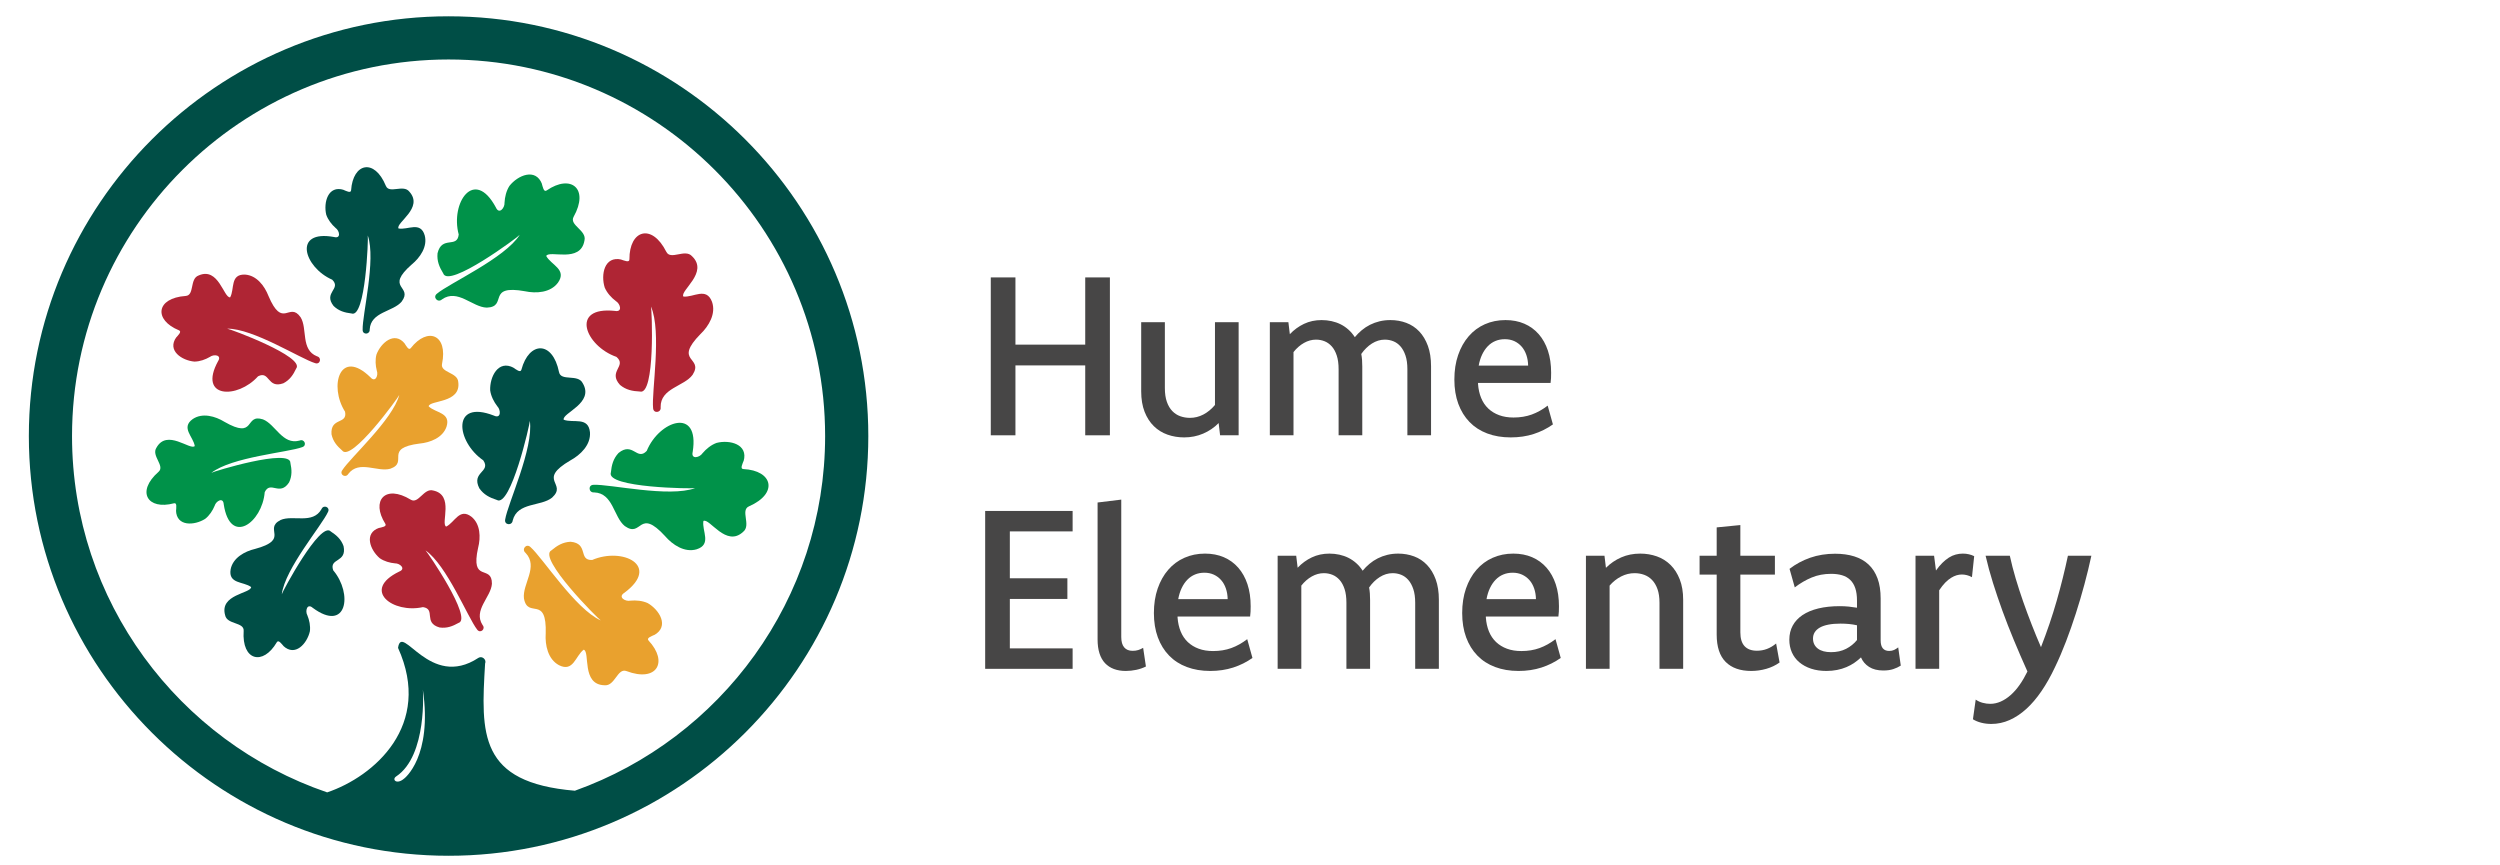 <?xml version="1.0" encoding="UTF-8"?>
<svg width="260px" height="90px" viewBox="0 0 260 90" version="1.1" xmlns="http://www.w3.org/2000/svg" xmlns:xlink="http://www.w3.org/1999/xlink">
    <!-- Generator: Sketch 59 (86127) - https://sketch.com -->
    <title>hume_logo</title>
    <desc>Created with Sketch.</desc>
    <g id="Page-1" stroke="none" stroke-width="1" fill="none" fill-rule="evenodd">
        <g id="Schools" transform="translate(-980, -2683)">
            <g id="hume_logo" transform="translate(983, 2684)">
                <path d="M41.17,23.479 C40.728,21.979 39.415,22.942 38.443,22.761 C38.144,22.159 41.097,20.621 39.573,18.934 C38.957,18.135 37.484,19.193 37.129,18.328 C35.94,15.43 33.71,15.947 33.514,18.784 C33.489,19.135 33.004,18.858 32.677,18.727 C32.702,18.734 32.727,18.741 32.752,18.748 C31.112,18.235 30.628,20.064 30.928,21.325 C31.11,21.86 31.493,22.346 31.896,22.702 C32.315,22.987 32.498,23.852 31.738,23.648 C27.391,22.859 28.629,26.818 31.551,28.09 C32.536,29.062 30.588,29.406 31.692,30.819 C32.236,31.348 32.843,31.513 33.558,31.601 C35.033,32.151 35.32,23.694 35.249,23.49 C36.128,26.027 34.666,31.748 34.715,33.298 C34.703,33.857 35.489,33.804 35.45,33.258 C35.556,31.417 37.874,31.438 38.771,30.369 C40.009,28.702 36.937,29.029 39.846,26.481 C39.838,26.489 39.83,26.497 39.822,26.505 C40.688,25.789 41.484,24.654 41.17,23.479" id="Fill-1" fill="#004E46"></path>
                <path d="M58.357,43.964 C58.195,42.289 56.613,43.038 55.624,42.651 C55.431,41.953 58.863,40.931 57.596,38.839 C57.108,37.869 55.338,38.686 55.139,37.7 C54.474,34.398 52.014,34.488 51.227,37.445 C51.131,37.81 50.674,37.419 50.355,37.215 C50.38,37.227 50.405,37.24 50.43,37.252 C48.804,36.375 47.92,38.209 47.979,39.601 C48.062,40.205 48.368,40.796 48.721,41.253 C49.105,41.64 49.123,42.59 48.361,42.22 C43.931,40.5 44.431,44.934 47.258,46.873 C48.101,48.101 45.974,48.067 46.851,49.785 C47.318,50.453 47.925,50.752 48.663,50.991 C50.108,51.873 52.135,42.999 52.102,42.769 C52.512,45.627 49.803,51.372 49.539,53.019 C49.412,53.607 50.253,53.711 50.323,53.127 C50.81,51.203 53.254,51.699 54.419,50.751 C56.067,49.243 52.755,48.962 56.347,46.865 C56.336,46.871 56.326,46.878 56.316,46.885 C57.377,46.305 58.449,45.268 58.357,43.964" id="Fill-2" fill="#004E46"></path>
                <path d="M71.05,30.39 C70.454,28.817 69.124,29.956 68.068,29.841 C67.698,29.219 70.742,27.331 68.97,25.645 C68.244,24.837 66.751,26.092 66.299,25.192 C64.79,22.18 62.441,22.914 62.459,25.974 C62.461,26.351 61.918,26.095 61.556,25.981 C61.584,25.986 61.611,25.991 61.639,25.997 C59.839,25.579 59.468,27.58 59.892,28.908 C60.13,29.468 60.58,29.959 61.041,30.307 C61.513,30.58 61.78,31.491 60.948,31.334 C56.221,30.839 57.87,34.985 61.106,36.114 C62.242,37.077 60.181,37.602 61.479,39.031 C62.105,39.553 62.769,39.681 63.544,39.718 C65.17,40.189 64.794,31.094 64.701,30.881 C65.848,33.531 64.744,39.785 64.922,41.445 C64.954,42.045 65.793,41.924 65.707,41.342 C65.671,39.359 68.16,39.194 69.035,37.974 C70.228,36.085 66.959,36.685 69.873,33.717 C69.866,33.726 69.858,33.735 69.849,33.745 C70.721,32.907 71.482,31.625 71.05,30.39" id="Fill-3" fill="#AF2534"></path>
                <path d="M22.474,27.557 C20.912,27.507 21.414,29.055 20.938,29.921 C20.271,30.016 19.738,26.729 17.659,27.648 C16.706,27.983 17.249,29.713 16.316,29.778 C13.191,29.998 12.983,32.277 15.615,33.354 C15.94,33.487 15.525,33.862 15.298,34.131 C15.313,34.11 15.327,34.087 15.342,34.066 C14.34,35.462 15.926,36.495 17.216,36.606 C17.782,36.602 18.364,36.39 18.828,36.119 C19.231,35.81 20.108,35.908 19.676,36.566 C17.563,40.446 21.711,40.512 23.835,38.137 C25.068,37.506 24.782,39.463 26.472,38.86 C27.143,38.509 27.491,37.985 27.799,37.333 C28.785,36.105 20.844,33.179 20.627,33.182 C23.312,33.144 28.286,36.326 29.774,36.767 C30.301,36.953 30.497,36.189 29.967,36.056 C28.251,35.378 28.999,33.183 28.264,31.996 C27.069,30.298 26.416,33.318 24.91,29.755 C24.915,29.766 24.92,29.776 24.925,29.787 C24.517,28.74 23.689,27.628 22.474,27.557" id="Fill-4" fill="#AF2534"></path>
                <path d="M46.024,52.736 C44.781,51.788 44.29,53.339 43.4,53.768 C42.803,53.458 44.276,50.473 42.05,50.013 C41.08,49.733 40.517,51.456 39.719,50.968 C37.049,49.333 35.555,51.067 37.073,53.473 C37.26,53.769 36.705,53.834 36.364,53.921 C36.388,53.912 36.413,53.903 36.437,53.894 C34.811,54.448 35.502,56.211 36.489,57.05 C36.952,57.375 37.548,57.541 38.083,57.589 C38.591,57.572 39.249,58.161 38.515,58.445 C34.541,60.378 37.88,62.84 40.989,62.139 C42.358,62.342 40.99,63.769 42.716,64.258 C43.467,64.363 44.054,64.138 44.683,63.786 C46.199,63.359 41.432,56.366 41.254,56.243 C43.461,57.77 45.664,63.249 46.62,64.472 C46.94,64.929 47.543,64.422 47.189,64.005 C46.186,62.457 48.069,61.103 48.16,59.711 C48.173,57.635 45.889,59.714 46.729,55.939 C46.727,55.951 46.726,55.962 46.724,55.974 C47.001,54.884 46.971,53.498 46.024,52.736" id="Fill-5" fill="#AF2534"></path>
                <path d="M17.051,42.578 C15.775,43.483 17.111,44.413 17.256,45.39 C16.782,45.869 14.37,43.573 13.269,45.563 C12.713,46.405 14.191,47.455 13.487,48.071 C11.132,50.135 12.343,52.077 15.091,51.343 C15.43,51.252 15.326,51.802 15.308,52.153 C15.307,52.127 15.306,52.102 15.304,52.076 C15.349,53.793 17.237,53.658 18.332,52.965 C18.78,52.62 19.116,52.1 19.322,51.603 C19.456,51.114 20.214,50.66 20.268,51.446 C20.93,55.815 24.274,53.36 24.531,50.183 C25.131,48.935 26.087,50.667 27.067,49.165 C27.39,48.479 27.35,47.851 27.202,47.146 C27.244,45.573 19.15,48.042 18.979,48.176 C21.095,46.522 26.981,46.05 28.433,45.502 C28.964,45.331 28.659,44.605 28.156,44.818 C26.38,45.316 25.648,43.116 24.346,42.614 C22.367,41.984 23.673,44.784 20.319,42.857 C20.329,42.863 20.34,42.868 20.35,42.873 C19.392,42.285 18.06,41.9 17.051,42.578" id="Fill-6" fill="#009249"></path>
                <path d="M20.987,58.205 C20.722,59.746 22.325,59.462 23.117,60.052 C23.119,60.725 19.791,60.802 20.415,62.988 C20.616,63.977 22.404,63.678 22.341,64.611 C22.129,67.736 24.357,68.256 25.786,65.796 C25.962,65.493 26.276,65.955 26.512,66.217 C26.493,66.2 26.474,66.182 26.454,66.165 C27.699,67.349 28.941,65.921 29.227,64.657 C29.301,64.096 29.171,63.491 28.966,62.994 C28.716,62.553 28.933,61.697 29.525,62.215 C33.079,64.842 33.714,60.742 31.654,58.312 C31.198,57.004 33.097,57.556 32.731,55.799 C32.476,55.085 32.004,54.669 31.402,54.274 C30.321,53.13 26.331,60.593 26.305,60.808 C26.635,58.143 30.472,53.654 31.112,52.241 C31.369,51.745 30.64,51.446 30.434,51.952 C29.527,53.558 27.456,52.516 26.18,53.08 C24.332,54.031 27.234,55.092 23.5,56.095 C23.51,56.092 23.521,56.088 23.532,56.085 C22.439,56.344 21.223,57.012 20.987,58.205" id="Fill-7" fill="#004E46"></path>
                <path d="M69.447,56.128 C71.05,55.617 69.984,54.228 70.154,53.179 C70.795,52.843 72.518,55.982 74.296,54.302 C75.141,53.621 73.968,52.062 74.891,51.66 C77.978,50.313 77.37,47.928 74.313,47.783 C73.936,47.766 74.223,47.236 74.355,46.882 C74.348,46.909 74.341,46.935 74.334,46.963 C74.848,45.188 72.868,44.711 71.52,45.063 C70.948,45.271 70.434,45.696 70.062,46.137 C69.765,46.595 68.84,46.812 69.041,45.99 C69.787,41.296 65.559,42.721 64.26,45.894 C63.238,46.977 62.823,44.891 61.327,46.111 C60.773,46.708 60.609,47.365 60.531,48.136 C59.975,49.736 69.077,49.842 69.295,49.762 C66.587,50.767 60.4,49.332 58.734,49.421 C58.133,49.421 58.209,50.265 58.795,50.211 C60.777,50.279 60.809,52.774 61.981,53.712 C63.804,55.004 63.378,51.708 66.187,54.775 C66.179,54.767 66.17,54.759 66.161,54.75 C66.952,55.665 68.191,56.494 69.447,56.128" id="Fill-8" fill="#009249"></path>
                <path d="M55.138,68.181 C56.641,68.935 56.85,67.198 57.705,66.567 C58.399,66.776 57.436,70.225 59.881,70.267 C60.962,70.37 61.214,68.435 62.154,68.793 C65.303,69.989 66.536,67.859 64.452,65.619 C64.195,65.342 64.769,65.164 65.112,65.003 C65.089,65.017 65.064,65.031 65.041,65.046 C66.649,64.136 65.567,62.411 64.357,61.72 C63.802,61.47 63.139,61.413 62.564,61.468 C62.031,61.588 61.218,61.096 61.937,60.649 C65.752,57.815 61.732,55.877 58.586,57.238 C57.098,57.297 58.26,55.516 56.338,55.342 C55.524,55.381 54.948,55.737 54.353,56.234 C52.836,56.988 59.268,63.429 59.481,63.523 C56.843,62.348 53.423,56.997 52.169,55.895 C51.739,55.476 51.203,56.132 51.66,56.502 C53.03,57.938 51.308,59.744 51.49,61.234 C51.89,63.432 53.89,60.778 53.754,64.936 C53.753,64.923 53.753,64.91 53.752,64.898 C53.678,66.104 53.985,67.564 55.138,68.181" id="Fill-9" fill="#E9A12E"></path>
                <path d="M55.03,28.396 C55.997,27.02 54.307,26.559 53.807,25.622 C54.115,24.966 57.387,26.421 57.785,24.008 C58.044,22.954 56.168,22.423 56.658,21.544 C58.3,18.603 56.372,17.073 53.852,18.808 C53.541,19.022 53.448,18.428 53.339,18.066 C53.35,18.092 53.361,18.117 53.372,18.143 C52.706,16.42 50.842,17.238 49.982,18.335 C49.653,18.846 49.5,19.495 49.471,20.072 C49.513,20.616 48.908,21.349 48.57,20.573 C46.322,16.385 43.819,20.08 44.706,23.39 C44.549,24.872 42.955,23.462 42.504,25.338 C42.424,26.15 42.691,26.771 43.096,27.432 C43.621,29.042 50.931,23.618 51.055,23.421 C49.509,25.86 43.715,28.463 42.443,29.543 C41.965,29.907 42.536,30.533 42.969,30.135 C44.589,28.99 46.125,30.955 47.625,30.993 C49.858,30.918 47.524,28.552 51.617,29.293 C51.605,29.292 51.593,29.29 51.581,29.288 C52.764,29.539 54.252,29.448 55.03,28.396" id="Fill-10" fill="#009249"></path>
                <g id="Group-14">
                    <path d="M43.438,43.38 C43.911,41.889 42.284,41.952 41.58,41.259 C41.67,40.592 44.977,40.97 44.657,38.719 C44.594,37.712 42.781,37.765 42.971,36.848 C43.608,33.783 41.471,32.963 39.72,35.204 C39.503,35.481 39.256,34.98 39.058,34.688 C39.075,34.708 39.091,34.728 39.108,34.748 C38.037,33.405 36.612,34.651 36.155,35.863 C36.006,36.409 36.052,37.027 36.187,37.546 C36.375,38.017 36.043,38.836 35.527,38.241 C32.365,35.155 31.176,39.129 32.886,41.818 C33.159,43.176 31.352,42.37 31.475,44.16 C31.631,44.902 32.041,45.379 32.584,45.852 C33.499,47.134 38.47,40.284 38.525,40.076 C37.834,42.67 33.421,46.593 32.594,47.906 C32.271,48.363 32.953,48.758 33.225,48.284 C34.343,46.817 36.253,48.132 37.595,47.747 C39.553,47.058 36.824,45.61 40.661,45.126 C40.65,45.128 40.638,45.13 40.627,45.133 C41.746,45.025 43.041,44.529 43.438,43.38" id="Fill-11" fill="#E9A12E"></path>
                    <path d="M56.789,81.235 C46.776,80.396 47.011,75.339 47.45,68.009 C47.628,67.604 47.137,67.175 46.759,67.415 C41.669,70.776 38.782,63.676 38.397,66.38 C42.033,74.412 35.918,79.752 31.025,81.408 C15.61,76.141 4.491,61.523 4.491,44.348 C4.491,22.754 22.059,5.186 43.652,5.186 C65.246,5.186 82.813,22.754 82.813,44.348 C82.813,61.334 71.939,75.823 56.789,81.235 Z M40.977,70.711 C41.997,77.728 39.043,79.962 39.043,79.962 C38.243,80.656 37.723,80.066 38.199,79.751 C41.471,77.583 40.977,70.711 40.977,70.711 Z M43.652,0.695 C19.583,0.695 0,20.277 0,44.348 C0,68.417 19.583,88 43.652,88 C67.722,88 87.305,68.417 87.305,44.348 C87.305,20.277 67.722,0.695 43.652,0.695 L43.652,0.695 Z" id="Fill-13" fill="#004E46"></path>
                </g>
                <polyline id="Fill-15" fill="#474646" points="108.552 54.265 102.023 54.265 102.023 59.141 108.008 59.141 108.008 61.29 102.023 61.29 102.023 66.432 108.552 66.432 108.552 68.558 99.458 68.558 99.458 52.139 108.552 52.139 108.552 54.265"></polyline>
                <path d="M113.611,65.242 C113.611,65.727 113.712,66.089 113.917,66.328 C114.12,66.567 114.411,66.686 114.788,66.686 C115.005,66.686 115.2,66.66 115.373,66.606 C115.545,66.552 115.717,66.474 115.887,66.374 L116.176,68.316 C115.867,68.47 115.532,68.585 115.171,68.663 C114.808,68.739 114.447,68.779 114.084,68.779 C113.622,68.779 113.209,68.711 112.847,68.576 C112.485,68.44 112.178,68.239 111.923,67.97 C111.668,67.699 111.476,67.358 111.346,66.947 C111.214,66.534 111.149,66.055 111.149,65.508 L111.149,51.26 L113.611,50.959 L113.611,65.242" id="Fill-16" fill="#474646"></path>
                <path d="M124.678,61.313 C124.67,60.913 124.608,60.543 124.492,60.203 C124.377,59.865 124.213,59.574 124,59.332 C123.787,59.089 123.536,58.901 123.242,58.765 C122.948,58.63 122.62,58.562 122.258,58.562 C121.902,58.562 121.576,58.624 121.279,58.748 C120.982,58.871 120.717,59.052 120.485,59.291 C120.253,59.529 120.057,59.818 119.895,60.158 C119.733,60.497 119.613,60.882 119.535,61.313 L124.678,61.313 Z M127.255,67.426 C126.647,67.857 125.978,68.19 125.25,68.425 C124.521,68.66 123.727,68.779 122.863,68.779 C121.963,68.779 121.15,68.641 120.425,68.367 C119.701,68.095 119.087,67.698 118.583,67.177 C118.078,66.657 117.689,66.026 117.415,65.283 C117.142,64.539 117.005,63.697 117.005,62.758 C117.005,61.818 117.137,60.968 117.398,60.21 C117.66,59.452 118.026,58.8 118.496,58.257 C118.965,57.714 119.525,57.298 120.178,57.01 C120.828,56.721 121.543,56.575 122.321,56.575 C123.045,56.575 123.697,56.701 124.279,56.95 C124.861,57.201 125.36,57.563 125.776,58.038 C126.192,58.511 126.511,59.084 126.736,59.759 C126.959,60.434 127.07,61.199 127.07,62.053 C127.07,62.253 127.066,62.44 127.058,62.614 C127.051,62.787 127.036,62.954 127.013,63.116 L119.466,63.116 L119.466,63.22 C119.505,63.759 119.613,64.245 119.791,64.676 C119.968,65.107 120.214,65.473 120.531,65.774 C120.848,66.073 121.225,66.305 121.666,66.466 C122.105,66.63 122.603,66.709 123.158,66.709 C123.852,66.709 124.485,66.606 125.056,66.398 C125.628,66.19 126.179,65.882 126.711,65.473 L127.255,67.426 L127.255,67.426 Z" id="Fill-17" fill="#474646"></path>
                <path d="M129.875,56.795 L131.805,56.795 L131.955,58.044 C132.386,57.588 132.878,57.23 133.429,56.969 C133.98,56.707 134.59,56.575 135.26,56.575 C135.615,56.575 135.959,56.613 136.294,56.685 C136.63,56.759 136.943,56.868 137.236,57.014 C137.529,57.161 137.8,57.346 138.051,57.57 C138.302,57.792 138.523,58.054 138.716,58.355 C138.93,58.093 139.169,57.852 139.432,57.633 C139.693,57.413 139.98,57.224 140.293,57.067 C140.604,56.91 140.937,56.788 141.292,56.702 C141.646,56.618 142.02,56.575 142.413,56.575 C142.999,56.575 143.549,56.673 144.065,56.864 C144.581,57.057 145.03,57.354 145.411,57.754 C145.792,58.155 146.093,58.655 146.313,59.256 C146.531,59.857 146.642,60.565 146.642,61.383 L146.642,68.558 L144.18,68.558 L144.18,61.684 C144.18,61.129 144.115,60.656 143.984,60.268 C143.853,59.878 143.68,59.56 143.464,59.314 C143.249,59.067 143,58.888 142.719,58.777 C142.438,58.665 142.144,58.609 141.835,58.609 C141.596,58.609 141.365,58.644 141.141,58.713 C140.919,58.782 140.703,58.883 140.495,59.014 C140.287,59.145 140.088,59.303 139.9,59.487 C139.711,59.673 139.539,59.876 139.386,60.1 C139.424,60.3 139.451,60.508 139.466,60.724 C139.481,60.94 139.489,61.168 139.489,61.405 L139.489,68.558 L137.027,68.558 L137.027,61.684 C137.027,61.129 136.964,60.656 136.838,60.268 C136.71,59.878 136.537,59.56 136.318,59.314 C136.098,59.067 135.848,58.888 135.567,58.777 C135.285,58.665 134.991,58.609 134.682,58.609 C134.251,58.609 133.833,58.723 133.429,58.95 C133.025,59.177 132.661,59.495 132.337,59.903 L132.337,68.558 L129.875,68.558 L129.875,56.795" id="Fill-18" fill="#474646"></path>
                <path d="M156.74,61.313 C156.732,60.913 156.67,60.543 156.554,60.203 C156.438,59.865 156.275,59.574 156.063,59.332 C155.849,59.089 155.597,58.901 155.304,58.765 C155.01,58.63 154.682,58.562 154.319,58.562 C153.964,58.562 153.637,58.624 153.34,58.748 C153.043,58.871 152.779,59.052 152.547,59.291 C152.315,59.529 152.118,59.818 151.957,60.158 C151.795,60.497 151.675,60.882 151.598,61.313 L156.74,61.313 Z M159.316,67.426 C158.708,67.857 158.039,68.19 157.312,68.425 C156.583,68.66 155.788,68.779 154.926,68.779 C154.024,68.779 153.212,68.641 152.488,68.367 C151.764,68.095 151.149,67.698 150.645,67.177 C150.139,66.657 149.751,66.026 149.477,65.283 C149.204,64.539 149.067,63.697 149.067,62.758 C149.067,61.818 149.199,60.968 149.46,60.21 C149.722,59.452 150.088,58.8 150.557,58.257 C151.027,57.714 151.588,57.298 152.239,57.01 C152.89,56.721 153.604,56.575 154.382,56.575 C155.107,56.575 155.759,56.701 156.34,56.95 C156.923,57.201 157.421,57.563 157.838,58.038 C158.253,58.511 158.573,59.084 158.797,59.759 C159.02,60.434 159.132,61.199 159.132,62.053 C159.132,62.253 159.128,62.44 159.12,62.614 C159.112,62.787 159.097,62.954 159.074,63.116 L151.529,63.116 L151.529,63.22 C151.567,63.759 151.675,64.245 151.852,64.676 C152.03,65.107 152.277,65.473 152.593,65.774 C152.91,66.073 153.287,66.305 153.727,66.466 C154.166,66.63 154.665,66.709 155.219,66.709 C155.915,66.709 156.547,66.606 157.117,66.398 C157.688,66.19 158.24,65.882 158.773,65.473 L159.316,67.426 L159.316,67.426 Z" id="Fill-19" fill="#474646"></path>
                <path d="M161.937,56.795 L163.866,56.795 L164.017,58.054 C164.478,57.593 165.009,57.23 165.606,56.969 C166.203,56.707 166.863,56.575 167.587,56.575 C168.196,56.575 168.771,56.673 169.315,56.864 C169.859,57.057 170.332,57.354 170.736,57.754 C171.141,58.155 171.46,58.655 171.694,59.256 C171.93,59.857 172.049,60.565 172.049,61.383 L172.049,68.558 L169.587,68.558 L169.587,61.684 C169.587,61.129 169.517,60.656 169.379,60.268 C169.24,59.878 169.051,59.56 168.812,59.314 C168.574,59.067 168.297,58.888 167.986,58.777 C167.674,58.665 167.345,58.609 166.998,58.609 C166.512,58.609 166.047,58.723 165.6,58.95 C165.154,59.177 164.752,59.495 164.398,59.903 L164.398,68.558 L161.937,68.558 L161.937,56.795" id="Fill-20" fill="#474646"></path>
                <path d="M173.756,58.759 L173.756,56.795 L175.535,56.795 L175.535,53.849 L177.996,53.606 L177.996,56.795 L181.59,56.795 L181.59,58.759 L177.996,58.759 L177.996,64.769 C177.996,65.408 178.143,65.886 178.435,66.201 C178.728,66.517 179.156,66.675 179.717,66.675 C180.088,66.675 180.436,66.614 180.764,66.489 C181.091,66.367 181.409,66.178 181.717,65.923 L182.076,67.9 C181.668,68.192 181.206,68.412 180.695,68.558 C180.183,68.704 179.66,68.779 179.129,68.779 C177.981,68.779 177.095,68.465 176.471,67.842 C175.847,67.218 175.535,66.27 175.535,64.998 L175.535,58.759 L173.756,58.759" id="Fill-21" fill="#474646"></path>
                <path d="M190.127,64.029 C189.85,63.967 189.572,63.923 189.292,63.896 C189.011,63.869 188.717,63.856 188.41,63.856 C187.934,63.856 187.517,63.89 187.16,63.96 C186.803,64.029 186.504,64.131 186.267,64.265 C186.028,64.401 185.849,64.565 185.73,64.757 C185.611,64.95 185.552,65.165 185.552,65.404 C185.552,65.634 185.596,65.837 185.684,66.011 C185.772,66.185 185.897,66.333 186.058,66.456 C186.22,66.579 186.416,66.67 186.647,66.733 C186.876,66.794 187.138,66.825 187.43,66.825 C188.022,66.825 188.542,66.709 188.992,66.479 C189.442,66.248 189.82,65.943 190.127,65.565 L190.127,64.029 Z M183.113,58.159 C183.753,57.666 184.469,57.281 185.262,57.003 C186.056,56.726 186.919,56.588 187.851,56.588 C188.59,56.588 189.255,56.679 189.845,56.864 C190.433,57.049 190.931,57.333 191.336,57.714 C191.74,58.095 192.05,58.577 192.265,59.158 C192.481,59.74 192.588,60.439 192.588,61.255 L192.588,65.601 C192.588,66.333 192.885,66.698 193.478,66.698 C193.67,66.698 193.84,66.663 193.987,66.594 C194.133,66.524 194.275,66.436 194.414,66.328 L194.68,68.223 C194.449,68.37 194.189,68.491 193.9,68.587 C193.611,68.683 193.267,68.732 192.866,68.732 C192.265,68.732 191.77,68.606 191.381,68.356 C190.992,68.106 190.712,67.776 190.543,67.369 C190.335,67.568 190.106,67.755 189.856,67.929 C189.606,68.102 189.33,68.252 189.03,68.379 C188.729,68.507 188.406,68.605 188.059,68.674 C187.713,68.743 187.342,68.779 186.95,68.779 C186.356,68.779 185.822,68.698 185.349,68.541 C184.875,68.384 184.469,68.161 184.13,67.877 C183.791,67.592 183.533,67.249 183.356,66.849 C183.179,66.448 183.09,66.009 183.09,65.531 C183.09,64.983 183.207,64.495 183.442,64.063 C183.677,63.632 184.018,63.266 184.465,62.965 C184.912,62.666 185.46,62.436 186.112,62.278 C186.763,62.121 187.5,62.041 188.325,62.041 C188.663,62.041 188.981,62.056 189.279,62.087 C189.575,62.118 189.857,62.157 190.127,62.203 L190.127,61.464 C190.127,60.955 190.068,60.524 189.948,60.17 C189.828,59.815 189.652,59.527 189.417,59.303 C189.181,59.079 188.898,58.919 188.567,58.824 C188.236,58.727 187.858,58.679 187.435,58.679 C186.703,58.679 186.031,58.805 185.418,59.06 C184.806,59.314 184.218,59.658 183.656,60.088 L183.113,58.159 L183.113,58.159 Z" id="Fill-22" fill="#474646"></path>
                <path d="M196.214,56.795 L198.144,56.795 L198.341,58.333 C198.556,58.031 198.776,57.769 198.999,57.546 C199.223,57.323 199.449,57.138 199.681,56.992 C199.912,56.845 200.149,56.739 200.392,56.674 C200.634,56.608 200.883,56.575 201.137,56.575 C201.36,56.575 201.569,56.598 201.767,56.646 C201.963,56.691 202.146,56.756 202.315,56.842 L202.084,59.026 C201.915,58.933 201.742,58.863 201.564,58.818 C201.387,58.771 201.209,58.748 201.032,58.748 C200.855,58.748 200.675,58.775 200.49,58.828 C200.305,58.883 200.112,58.972 199.912,59.095 C199.712,59.218 199.509,59.384 199.305,59.591 C199.1,59.8 198.891,60.065 198.675,60.389 L198.675,68.558 L196.214,68.558 L196.214,56.795" id="Fill-23" fill="#474646"></path>
                <path d="M214.503,56.795 C214.294,57.766 214.052,58.759 213.779,59.777 C213.506,60.794 213.209,61.8 212.888,62.798 C212.568,63.796 212.227,64.769 211.865,65.715 C211.502,66.663 211.121,67.553 210.719,68.385 C210.281,69.318 209.813,70.147 209.316,70.875 C208.82,71.603 208.295,72.219 207.74,72.724 C207.185,73.228 206.604,73.615 205.996,73.885 C205.388,74.155 204.755,74.29 204.101,74.29 C203.732,74.29 203.381,74.248 203.051,74.163 C202.72,74.078 202.431,73.959 202.185,73.804 L202.473,71.759 C202.695,71.913 202.938,72.025 203.201,72.093 C203.462,72.164 203.724,72.199 203.985,72.199 C204.355,72.199 204.719,72.119 205.077,71.962 C205.435,71.804 205.779,71.578 206.11,71.285 C206.442,70.992 206.751,70.64 207.04,70.228 C207.329,69.816 207.599,69.351 207.853,68.836 C207.345,67.704 206.874,66.614 206.439,65.565 C206.004,64.519 205.609,63.501 205.25,62.516 C204.893,61.529 204.566,60.564 204.269,59.62 C203.973,58.677 203.717,57.735 203.501,56.795 L206.021,56.795 C206.189,57.573 206.394,58.363 206.631,59.164 C206.87,59.965 207.13,60.767 207.41,61.568 C207.691,62.369 207.987,63.168 208.299,63.965 C208.61,64.762 208.931,65.542 209.262,66.305 C209.578,65.488 209.874,64.678 210.148,63.872 C210.422,63.068 210.673,62.267 210.9,61.469 C211.128,60.672 211.338,59.884 211.531,59.106 C211.724,58.328 211.903,57.558 212.064,56.795 L214.503,56.795" id="Fill-24" fill="#474646"></path>
                <polyline id="Fill-25" fill="#474646" points="112.429 44.271 109.864 44.271 109.864 37.002 102.606 37.002 102.606 44.271 100.041 44.271 100.041 27.851 102.606 27.851 102.606 34.842 109.864 34.842 109.864 27.851 112.429 27.851 112.429 44.271"></polyline>
                <path d="M125.818,44.271 L123.889,44.271 L123.739,42.999 C123.277,43.47 122.739,43.835 122.127,44.097 C121.514,44.359 120.858,44.49 120.156,44.49 C119.54,44.49 118.96,44.394 118.418,44.201 C117.874,44.009 117.401,43.715 116.996,43.317 C116.591,42.92 116.272,42.422 116.037,41.821 C115.802,41.22 115.684,40.511 115.684,39.694 L115.684,32.507 L118.146,32.507 L118.146,39.371 C118.146,39.926 118.215,40.4 118.354,40.793 C118.492,41.185 118.682,41.506 118.92,41.751 C119.159,41.998 119.435,42.177 119.752,42.289 C120.067,42.401 120.403,42.457 120.757,42.457 C121.243,42.457 121.707,42.342 122.15,42.11 C122.593,41.879 122.995,41.547 123.357,41.117 L123.357,32.507 L125.818,32.507 L125.818,44.271" id="Fill-26" fill="#474646"></path>
                <path d="M129.063,32.507 L130.992,32.507 L131.143,33.756 C131.574,33.301 132.065,32.943 132.616,32.681 C133.166,32.419 133.777,32.288 134.448,32.288 C134.802,32.288 135.147,32.325 135.481,32.398 C135.817,32.471 136.13,32.581 136.424,32.727 C136.716,32.873 136.988,33.058 137.238,33.282 C137.488,33.505 137.71,33.767 137.902,34.067 C138.118,33.806 138.357,33.564 138.619,33.345 C138.88,33.126 139.168,32.937 139.48,32.779 C139.792,32.622 140.125,32.5 140.479,32.415 C140.834,32.33 141.207,32.288 141.6,32.288 C142.185,32.288 142.737,32.385 143.253,32.577 C143.768,32.77 144.217,33.066 144.598,33.466 C144.98,33.867 145.28,34.368 145.5,34.969 C145.719,35.57 145.829,36.278 145.829,37.095 L145.829,44.271 L143.368,44.271 L143.368,37.395 C143.368,36.841 143.303,36.368 143.172,35.98 C143.041,35.591 142.867,35.273 142.652,35.026 C142.436,34.78 142.187,34.601 141.906,34.489 C141.625,34.378 141.331,34.322 141.022,34.322 C140.783,34.322 140.552,34.356 140.329,34.426 C140.105,34.495 139.89,34.595 139.682,34.726 C139.474,34.857 139.275,35.015 139.087,35.2 C138.898,35.385 138.726,35.588 138.573,35.812 C138.611,36.013 138.638,36.22 138.654,36.436 C138.669,36.652 138.677,36.879 138.677,37.118 L138.677,44.271 L136.215,44.271 L136.215,37.395 C136.215,36.841 136.152,36.368 136.024,35.98 C135.897,35.591 135.725,35.273 135.505,35.026 C135.285,34.78 135.034,34.601 134.754,34.489 C134.472,34.378 134.178,34.322 133.869,34.322 C133.438,34.322 133.021,34.435 132.616,34.663 C132.212,34.89 131.848,35.207 131.524,35.616 L131.524,44.271 L129.063,44.271 L129.063,32.507" id="Fill-27" fill="#474646"></path>
                <path d="M155.926,37.026 C155.919,36.625 155.857,36.255 155.741,35.916 C155.624,35.577 155.461,35.287 155.248,35.044 C155.036,34.801 154.783,34.613 154.491,34.477 C154.196,34.343 153.868,34.276 153.506,34.276 C153.15,34.276 152.824,34.337 152.527,34.46 C152.23,34.583 151.965,34.764 151.733,35.003 C151.502,35.242 151.305,35.531 151.143,35.87 C150.981,36.209 150.861,36.594 150.784,37.026 L155.926,37.026 Z M158.503,43.139 C157.894,43.57 157.226,43.903 156.498,44.138 C155.77,44.373 154.974,44.49 154.112,44.49 C153.211,44.49 152.398,44.353 151.673,44.08 C150.949,43.806 150.335,43.41 149.831,42.89 C149.327,42.37 148.937,41.738 148.663,40.995 C148.39,40.252 148.254,39.41 148.254,38.47 C148.254,37.53 148.384,36.68 148.647,35.922 C148.908,35.164 149.274,34.512 149.745,33.969 C150.214,33.426 150.774,33.01 151.425,32.721 C152.076,32.433 152.792,32.288 153.569,32.288 C154.293,32.288 154.945,32.413 155.527,32.664 C156.109,32.913 156.608,33.276 157.024,33.75 C157.44,34.223 157.759,34.797 157.983,35.472 C158.207,36.146 158.318,36.91 158.318,37.766 C158.318,37.965 158.314,38.152 158.307,38.326 C158.299,38.499 158.283,38.666 158.26,38.828 L150.715,38.828 L150.715,38.932 C150.753,39.471 150.861,39.957 151.039,40.388 C151.216,40.82 151.463,41.185 151.779,41.486 C152.095,41.786 152.473,42.017 152.913,42.179 C153.353,42.342 153.851,42.422 154.406,42.422 C155.1,42.422 155.733,42.317 156.304,42.11 C156.875,41.902 157.427,41.594 157.959,41.185 L158.503,43.139 L158.503,43.139 Z" id="Fill-28" fill="#474646"></path>
            </g>
        </g>
    </g>
</svg>